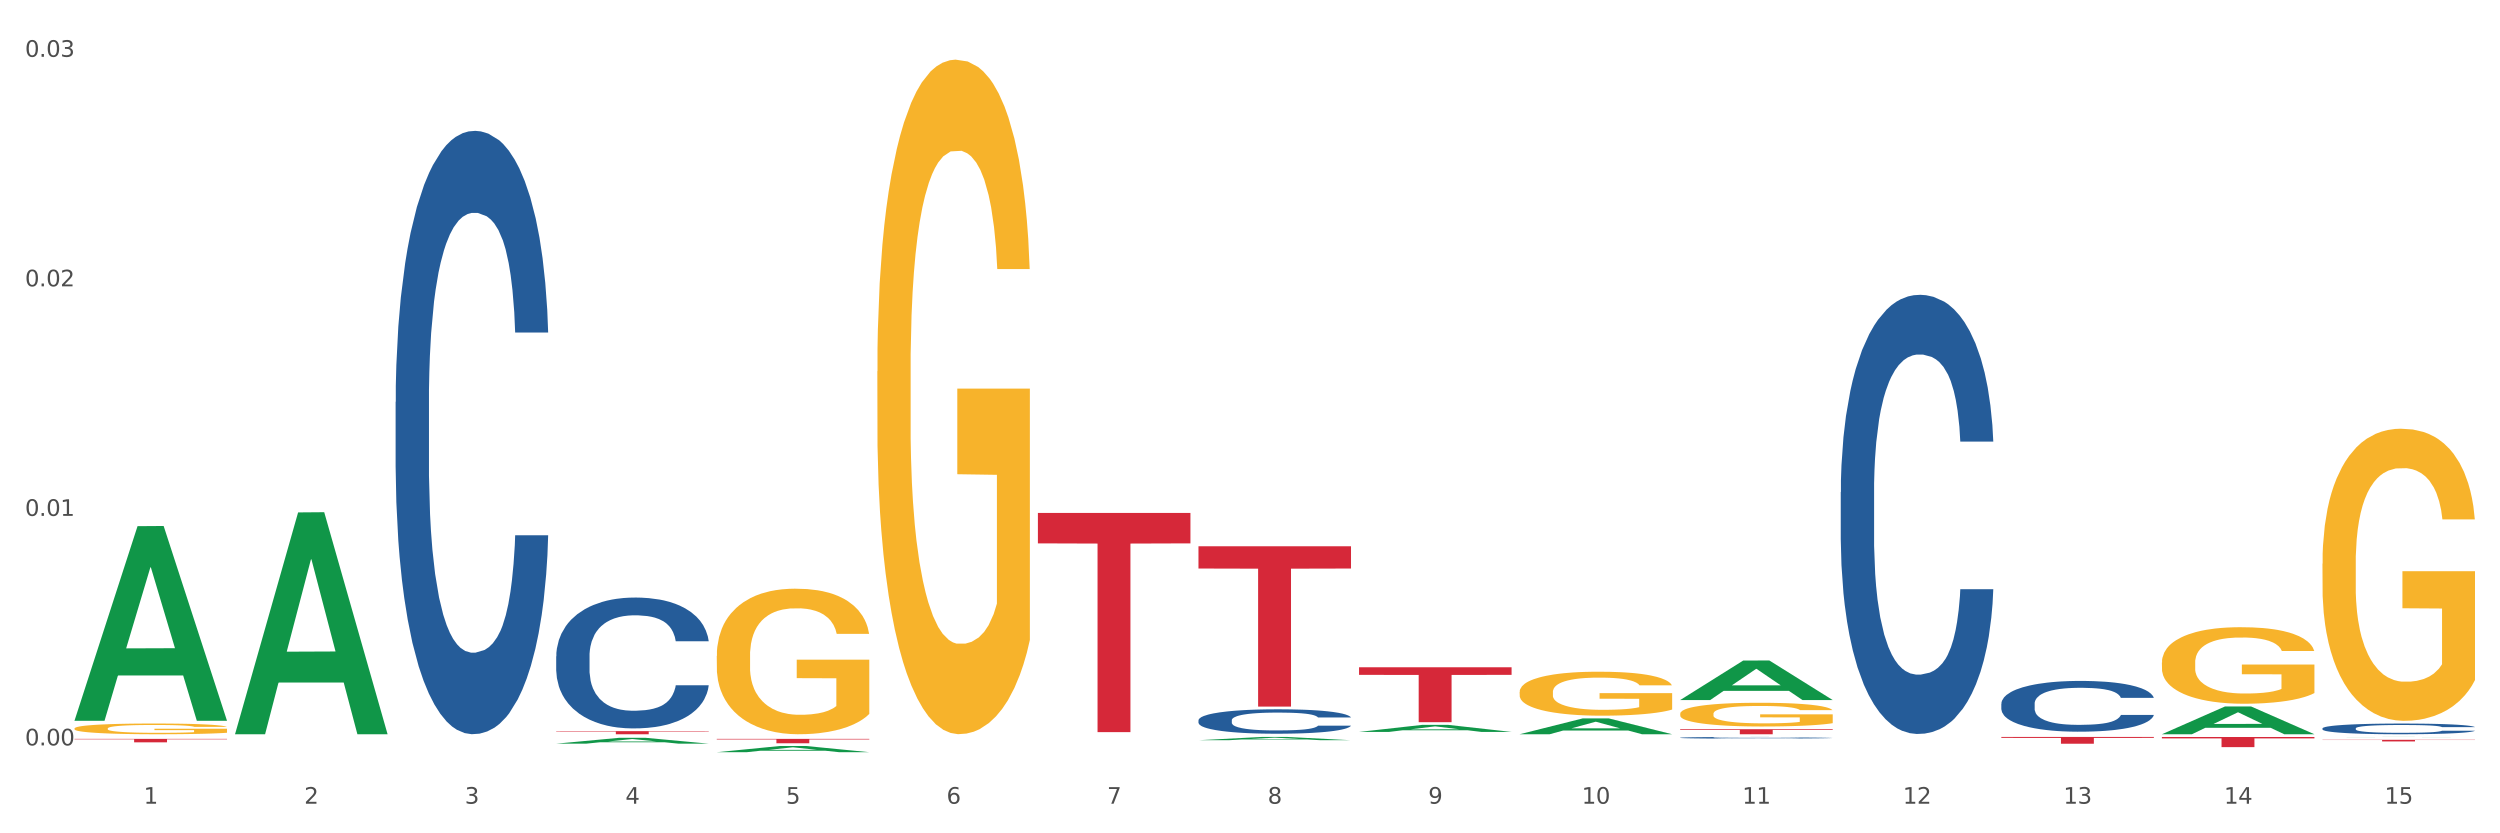 <?xml version="1.0" encoding="utf-8" standalone="no"?>
<!DOCTYPE svg PUBLIC "-//W3C//DTD SVG 1.1//EN"
  "http://www.w3.org/Graphics/SVG/1.1/DTD/svg11.dtd">
<svg xmlns:xlink="http://www.w3.org/1999/xlink" width="1080pt" height="360pt" viewBox="0 0 1080 360" xmlns="http://www.w3.org/2000/svg" version="1.1">
 <rect x="0" y="0" width="1080" height="360" fill="#333333" stroke="none"/>
 <defs>
  <style type="text/css">*{stroke-linejoin: round; stroke-linecap: butt}</style>
 </defs>
 <g id="figure_1">
  <g id="patch_1">
   <path d="M 0 360 
L 1080 360 
L 1080 0 
L 0 0 
z
" style="fill: #ffffff; stroke: #ffffff; stroke-linejoin: miter"/>
  </g>
  <g id="axes_1">
   <g id="matplotlib.axis_1">
    <g id="xtick_1">
     <g id="text_1">
      <!-- 1 -->
      <g style="fill: #4d4d4d" transform="translate(62.07 347.204) scale(0.096 -0.096)">
       <defs>
        <path id="DejaVuSans-31" d="M 794 531 
L 1825 531 
L 1825 4091 
L 703 3866 
L 703 4441 
L 1819 4666 
L 2450 4666 
L 2450 531 
L 3481 531 
L 3481 0 
L 794 0 
L 794 531 
z
" transform="scale(0.016)"/>
       </defs>
       <use xlink:href="#DejaVuSans-31"/>
      </g>
     </g>
    </g>
    <g id="xtick_2">
     <g id="text_2">
      <!-- 2 -->
      <g style="fill: #4d4d4d" transform="translate(131.436 347.204) scale(0.096 -0.096)">
       <defs>
        <path id="DejaVuSans-32" d="M 1228 531 
L 3431 531 
L 3431 0 
L 469 0 
L 469 531 
Q 828 903 1448 1529 
Q 2069 2156 2228 2338 
Q 2531 2678 2651 2914 
Q 2772 3150 2772 3378 
Q 2772 3750 2511 3984 
Q 2250 4219 1831 4219 
Q 1534 4219 1204 4116 
Q 875 4013 500 3803 
L 500 4441 
Q 881 4594 1212 4672 
Q 1544 4750 1819 4750 
Q 2544 4750 2975 4387 
Q 3406 4025 3406 3419 
Q 3406 3131 3298 2873 
Q 3191 2616 2906 2266 
Q 2828 2175 2409 1742 
Q 1991 1309 1228 531 
z
" transform="scale(0.016)"/>
       </defs>
       <use xlink:href="#DejaVuSans-32"/>
      </g>
     </g>
    </g>
    <g id="xtick_3">
     <g id="text_3">
      <!-- 3 -->
      <g style="fill: #4d4d4d" transform="translate(200.802 347.204) scale(0.096 -0.096)">
       <defs>
        <path id="DejaVuSans-33" d="M 2597 2516 
Q 3050 2419 3304 2112 
Q 3559 1806 3559 1356 
Q 3559 666 3084 287 
Q 2609 -91 1734 -91 
Q 1441 -91 1130 -33 
Q 819 25 488 141 
L 488 750 
Q 750 597 1062 519 
Q 1375 441 1716 441 
Q 2309 441 2620 675 
Q 2931 909 2931 1356 
Q 2931 1769 2642 2001 
Q 2353 2234 1838 2234 
L 1294 2234 
L 1294 2753 
L 1863 2753 
Q 2328 2753 2575 2939 
Q 2822 3125 2822 3475 
Q 2822 3834 2567 4026 
Q 2313 4219 1838 4219 
Q 1578 4219 1281 4162 
Q 984 4106 628 3988 
L 628 4550 
Q 988 4650 1302 4700 
Q 1616 4750 1894 4750 
Q 2613 4750 3031 4423 
Q 3450 4097 3450 3541 
Q 3450 3153 3228 2886 
Q 3006 2619 2597 2516 
z
" transform="scale(0.016)"/>
       </defs>
       <use xlink:href="#DejaVuSans-33"/>
      </g>
     </g>
    </g>
    <g id="xtick_4">
     <g id="text_4">
      <!-- 4 -->
      <g style="fill: #4d4d4d" transform="translate(270.169 347.204) scale(0.096 -0.096)">
       <defs>
        <path id="DejaVuSans-34" d="M 2419 4116 
L 825 1625 
L 2419 1625 
L 2419 4116 
z
M 2253 4666 
L 3047 4666 
L 3047 1625 
L 3713 1625 
L 3713 1100 
L 3047 1100 
L 3047 0 
L 2419 0 
L 2419 1100 
L 313 1100 
L 313 1709 
L 2253 4666 
z
" transform="scale(0.016)"/>
       </defs>
       <use xlink:href="#DejaVuSans-34"/>
      </g>
     </g>
    </g>
    <g id="xtick_5">
     <g id="text_5">
      <!-- 5 -->
      <g style="fill: #4d4d4d" transform="translate(339.535 347.204) scale(0.096 -0.096)">
       <defs>
        <path id="DejaVuSans-35" d="M 691 4666 
L 3169 4666 
L 3169 4134 
L 1269 4134 
L 1269 2991 
Q 1406 3038 1543 3061 
Q 1681 3084 1819 3084 
Q 2600 3084 3056 2656 
Q 3513 2228 3513 1497 
Q 3513 744 3044 326 
Q 2575 -91 1722 -91 
Q 1428 -91 1123 -41 
Q 819 9 494 109 
L 494 744 
Q 775 591 1075 516 
Q 1375 441 1709 441 
Q 2250 441 2565 725 
Q 2881 1009 2881 1497 
Q 2881 1984 2565 2268 
Q 2250 2553 1709 2553 
Q 1456 2553 1204 2497 
Q 953 2441 691 2322 
L 691 4666 
z
" transform="scale(0.016)"/>
       </defs>
       <use xlink:href="#DejaVuSans-35"/>
      </g>
     </g>
    </g>
    <g id="xtick_6">
     <g id="text_6">
      <!-- 6 -->
      <g style="fill: #4d4d4d" transform="translate(408.901 347.204) scale(0.096 -0.096)">
       <defs>
        <path id="DejaVuSans-36" d="M 2113 2584 
Q 1688 2584 1439 2293 
Q 1191 2003 1191 1497 
Q 1191 994 1439 701 
Q 1688 409 2113 409 
Q 2538 409 2786 701 
Q 3034 994 3034 1497 
Q 3034 2003 2786 2293 
Q 2538 2584 2113 2584 
z
M 3366 4563 
L 3366 3988 
Q 3128 4100 2886 4159 
Q 2644 4219 2406 4219 
Q 1781 4219 1451 3797 
Q 1122 3375 1075 2522 
Q 1259 2794 1537 2939 
Q 1816 3084 2150 3084 
Q 2853 3084 3261 2657 
Q 3669 2231 3669 1497 
Q 3669 778 3244 343 
Q 2819 -91 2113 -91 
Q 1303 -91 875 529 
Q 447 1150 447 2328 
Q 447 3434 972 4092 
Q 1497 4750 2381 4750 
Q 2619 4750 2861 4703 
Q 3103 4656 3366 4563 
z
" transform="scale(0.016)"/>
       </defs>
       <use xlink:href="#DejaVuSans-36"/>
      </g>
     </g>
    </g>
    <g id="xtick_7">
     <g id="text_7">
      <!-- 7 -->
      <g style="fill: #4d4d4d" transform="translate(478.267 347.204) scale(0.096 -0.096)">
       <defs>
        <path id="DejaVuSans-37" d="M 525 4666 
L 3525 4666 
L 3525 4397 
L 1831 0 
L 1172 0 
L 2766 4134 
L 525 4134 
L 525 4666 
z
" transform="scale(0.016)"/>
       </defs>
       <use xlink:href="#DejaVuSans-37"/>
      </g>
     </g>
    </g>
    <g id="xtick_8">
     <g id="text_8">
      <!-- 8 -->
      <g style="fill: #4d4d4d" transform="translate(547.634 347.204) scale(0.096 -0.096)">
       <defs>
        <path id="DejaVuSans-38" d="M 2034 2216 
Q 1584 2216 1326 1975 
Q 1069 1734 1069 1313 
Q 1069 891 1326 650 
Q 1584 409 2034 409 
Q 2484 409 2743 651 
Q 3003 894 3003 1313 
Q 3003 1734 2745 1975 
Q 2488 2216 2034 2216 
z
M 1403 2484 
Q 997 2584 770 2862 
Q 544 3141 544 3541 
Q 544 4100 942 4425 
Q 1341 4750 2034 4750 
Q 2731 4750 3128 4425 
Q 3525 4100 3525 3541 
Q 3525 3141 3298 2862 
Q 3072 2584 2669 2484 
Q 3125 2378 3379 2068 
Q 3634 1759 3634 1313 
Q 3634 634 3220 271 
Q 2806 -91 2034 -91 
Q 1263 -91 848 271 
Q 434 634 434 1313 
Q 434 1759 690 2068 
Q 947 2378 1403 2484 
z
M 1172 3481 
Q 1172 3119 1398 2916 
Q 1625 2713 2034 2713 
Q 2441 2713 2670 2916 
Q 2900 3119 2900 3481 
Q 2900 3844 2670 4047 
Q 2441 4250 2034 4250 
Q 1625 4250 1398 4047 
Q 1172 3844 1172 3481 
z
" transform="scale(0.016)"/>
       </defs>
       <use xlink:href="#DejaVuSans-38"/>
      </g>
     </g>
    </g>
    <g id="xtick_9">
     <g id="text_9">
      <!-- 9 -->
      <g style="fill: #4d4d4d" transform="translate(617 347.204) scale(0.096 -0.096)">
       <defs>
        <path id="DejaVuSans-39" d="M 703 97 
L 703 672 
Q 941 559 1184 500 
Q 1428 441 1663 441 
Q 2288 441 2617 861 
Q 2947 1281 2994 2138 
Q 2813 1869 2534 1725 
Q 2256 1581 1919 1581 
Q 1219 1581 811 2004 
Q 403 2428 403 3163 
Q 403 3881 828 4315 
Q 1253 4750 1959 4750 
Q 2769 4750 3195 4129 
Q 3622 3509 3622 2328 
Q 3622 1225 3098 567 
Q 2575 -91 1691 -91 
Q 1453 -91 1209 -44 
Q 966 3 703 97 
z
M 1959 2075 
Q 2384 2075 2632 2365 
Q 2881 2656 2881 3163 
Q 2881 3666 2632 3958 
Q 2384 4250 1959 4250 
Q 1534 4250 1286 3958 
Q 1038 3666 1038 3163 
Q 1038 2656 1286 2365 
Q 1534 2075 1959 2075 
z
" transform="scale(0.016)"/>
       </defs>
       <use xlink:href="#DejaVuSans-39"/>
      </g>
     </g>
    </g>
    <g id="xtick_10">
     <g id="text_10">
      <!-- 10 -->
      <g style="fill: #4d4d4d" transform="translate(683.312 347.204) scale(0.096 -0.096)">
       <defs>
        <path id="DejaVuSans-30" d="M 2034 4250 
Q 1547 4250 1301 3770 
Q 1056 3291 1056 2328 
Q 1056 1369 1301 889 
Q 1547 409 2034 409 
Q 2525 409 2770 889 
Q 3016 1369 3016 2328 
Q 3016 3291 2770 3770 
Q 2525 4250 2034 4250 
z
M 2034 4750 
Q 2819 4750 3233 4129 
Q 3647 3509 3647 2328 
Q 3647 1150 3233 529 
Q 2819 -91 2034 -91 
Q 1250 -91 836 529 
Q 422 1150 422 2328 
Q 422 3509 836 4129 
Q 1250 4750 2034 4750 
z
" transform="scale(0.016)"/>
       </defs>
       <use xlink:href="#DejaVuSans-31"/>
       <use xlink:href="#DejaVuSans-30" transform="translate(63.623 0)"/>
      </g>
     </g>
    </g>
    <g id="xtick_11">
     <g id="text_11">
      <!-- 11 -->
      <g style="fill: #4d4d4d" transform="translate(752.678 347.204) scale(0.096 -0.096)">
       <use xlink:href="#DejaVuSans-31"/>
       <use xlink:href="#DejaVuSans-31" transform="translate(63.623 0)"/>
      </g>
     </g>
    </g>
    <g id="xtick_12">
     <g id="text_12">
      <!-- 12 -->
      <g style="fill: #4d4d4d" transform="translate(822.044 347.204) scale(0.096 -0.096)">
       <use xlink:href="#DejaVuSans-31"/>
       <use xlink:href="#DejaVuSans-32" transform="translate(63.623 0)"/>
      </g>
     </g>
    </g>
    <g id="xtick_13">
     <g id="text_13">
      <!-- 13 -->
      <g style="fill: #4d4d4d" transform="translate(891.411 347.204) scale(0.096 -0.096)">
       <use xlink:href="#DejaVuSans-31"/>
       <use xlink:href="#DejaVuSans-33" transform="translate(63.623 0)"/>
      </g>
     </g>
    </g>
    <g id="xtick_14">
     <g id="text_14">
      <!-- 14 -->
      <g style="fill: #4d4d4d" transform="translate(960.777 347.204) scale(0.096 -0.096)">
       <use xlink:href="#DejaVuSans-31"/>
       <use xlink:href="#DejaVuSans-34" transform="translate(63.623 0)"/>
      </g>
     </g>
    </g>
    <g id="xtick_15">
     <g id="text_15">
      <!-- 15 -->
      <g style="fill: #4d4d4d" transform="translate(1030.143 347.204) scale(0.096 -0.096)">
       <use xlink:href="#DejaVuSans-31"/>
       <use xlink:href="#DejaVuSans-35" transform="translate(63.623 0)"/>
      </g>
     </g>
    </g>
    <g id="xtick_16"/>
    <g id="xtick_17"/>
    <g id="xtick_18"/>
    <g id="xtick_19"/>
    <g id="xtick_20"/>
    <g id="xtick_21"/>
    <g id="xtick_22"/>
    <g id="xtick_23"/>
    <g id="xtick_24"/>
    <g id="xtick_25"/>
    <g id="xtick_26"/>
    <g id="xtick_27"/>
    <g id="xtick_28"/>
    <g id="xtick_29"/>
   </g>
   <g id="matplotlib.axis_2">
    <g id="ytick_1">
     <g id="text_16">
      <!-- 0.00 -->
      <g style="fill: #4d4d4d" transform="translate(10.8 322.014) scale(0.096 -0.096)">
       <defs>
        <path id="DejaVuSans-2e" d="M 684 794 
L 1344 794 
L 1344 0 
L 684 0 
L 684 794 
z
" transform="scale(0.016)"/>
       </defs>
       <use xlink:href="#DejaVuSans-30"/>
       <use xlink:href="#DejaVuSans-2e" transform="translate(63.623 0)"/>
       <use xlink:href="#DejaVuSans-30" transform="translate(95.41 0)"/>
       <use xlink:href="#DejaVuSans-30" transform="translate(159.033 0)"/>
      </g>
     </g>
    </g>
    <g id="ytick_2">
     <g id="text_17">
      <!-- 0.01 -->
      <g style="fill: #4d4d4d" transform="translate(10.8 222.857) scale(0.096 -0.096)">
       <use xlink:href="#DejaVuSans-30"/>
       <use xlink:href="#DejaVuSans-2e" transform="translate(63.623 0)"/>
       <use xlink:href="#DejaVuSans-30" transform="translate(95.41 0)"/>
       <use xlink:href="#DejaVuSans-31" transform="translate(159.033 0)"/>
      </g>
     </g>
    </g>
    <g id="ytick_3">
     <g id="text_18">
      <!-- 0.02 -->
      <g style="fill: #4d4d4d" transform="translate(10.8 123.7) scale(0.096 -0.096)">
       <use xlink:href="#DejaVuSans-30"/>
       <use xlink:href="#DejaVuSans-2e" transform="translate(63.623 0)"/>
       <use xlink:href="#DejaVuSans-30" transform="translate(95.41 0)"/>
       <use xlink:href="#DejaVuSans-32" transform="translate(159.033 0)"/>
      </g>
     </g>
    </g>
    <g id="ytick_4">
     <g id="text_19">
      <!-- 0.03 -->
      <g style="fill: #4d4d4d" transform="translate(10.8 24.543) scale(0.096 -0.096)">
       <use xlink:href="#DejaVuSans-30"/>
       <use xlink:href="#DejaVuSans-2e" transform="translate(63.623 0)"/>
       <use xlink:href="#DejaVuSans-30" transform="translate(95.41 0)"/>
       <use xlink:href="#DejaVuSans-33" transform="translate(159.033 0)"/>
      </g>
     </g>
    </g>
    <g id="ytick_5"/>
    <g id="ytick_6"/>
    <g id="ytick_7"/>
   </g>
   <g id="PolyCollection_1">
    <path d="M 32.175 311.236 
L 32.243 311.157 
L 59.417 227.303 
L 70.695 227.224 
L 98.073 311.395 
L 85.029 311.395 
L 79.119 291.794 
L 51.061 291.794 
L 50.857 292.11 
L 45.151 311.395 
L 32.175 311.395 
L 32.175 311.236 
L 54.594 280.097 
L 75.586 280.018 
L 65.192 245.164 
L 65.056 245.006 
L 64.92 245.243 
L 54.526 280.018 
L 54.594 280.097 
L 32.175 311.236 
z
" clip-path="url(#p27660b7076)" style="fill: #109648"/>
    <path d="M 309.64 283.369 
L 309.718 283.312 
L 309.718 281.244 
L 309.873 279.464 
L 310.651 275.156 
L 311.818 271.596 
L 312.674 269.7 
L 313.53 268.15 
L 314.541 266.599 
L 315.786 264.991 
L 318.042 262.636 
L 319.443 261.43 
L 321.155 260.167 
L 324.267 258.329 
L 326.523 257.295 
L 328.857 256.434 
L 332.669 255.4 
L 335.159 254.94 
L 337.804 254.596 
L 340.994 254.366 
L 343.406 254.309 
L 348.696 254.481 
L 353.209 254.998 
L 355.387 255.4 
L 358.188 256.089 
L 359.666 256.548 
L 362.078 257.467 
L 364.568 258.673 
L 366.279 259.707 
L 368.847 261.66 
L 370.792 263.613 
L 372.581 266.025 
L 373.515 267.69 
L 374.215 269.241 
L 374.838 271.021 
L 375.46 273.835 
L 361.456 273.835 
L 360.911 271.825 
L 360.055 269.93 
L 358.81 268.092 
L 357.721 266.944 
L 355.854 265.508 
L 354.142 264.589 
L 352.353 263.9 
L 350.174 263.325 
L 348.463 263.038 
L 346.051 262.809 
L 341.305 262.866 
L 338.115 263.325 
L 335.937 263.9 
L 334.536 264.417 
L 333.292 264.991 
L 331.891 265.795 
L 330.257 267.001 
L 329.09 268.092 
L 327.923 269.471 
L 326.99 270.849 
L 326.134 272.457 
L 325.434 274.18 
L 324.889 275.96 
L 324.422 278.143 
L 324.033 281.761 
L 324.033 289.629 
L 324.189 291.41 
L 324.578 293.764 
L 325.045 295.545 
L 325.823 297.67 
L 326.523 299.105 
L 327.845 301.173 
L 329.324 302.896 
L 330.491 303.987 
L 331.658 304.906 
L 333.681 306.17 
L 335.937 307.203 
L 337.882 307.835 
L 340.527 308.409 
L 342.317 308.639 
L 343.873 308.754 
L 347.685 308.754 
L 350.408 308.582 
L 353.442 308.18 
L 355.776 307.663 
L 357.721 307.031 
L 359.9 305.997 
L 361.3 305.021 
L 361.3 293.018 
L 344.184 292.96 
L 344.184 284.977 
L 375.538 284.977 
L 375.538 308.409 
L 374.215 309.615 
L 372.737 310.707 
L 371.181 311.683 
L 368.847 312.889 
L 366.046 314.038 
L 363.556 314.842 
L 360.911 315.531 
L 357.799 316.163 
L 353.753 316.737 
L 351.264 316.967 
L 348.152 317.139 
L 344.495 317.196 
L 341.305 317.082 
L 338.193 316.794 
L 334.925 316.278 
L 331.736 315.531 
L 329.324 314.784 
L 326.912 313.865 
L 324.344 312.659 
L 322.322 311.511 
L 320.766 310.477 
L 319.054 309.156 
L 317.187 307.433 
L 315.786 305.882 
L 314.541 304.274 
L 313.219 302.207 
L 312.285 300.426 
L 311.352 298.186 
L 310.807 296.521 
L 310.184 293.937 
L 309.718 290.318 
L 309.64 283.369 
z
" clip-path="url(#p27660b7076)" style="fill: #f7b32b"/>
    <path d="M 379.006 160.42 
L 379.084 160.154 
L 379.084 150.573 
L 379.24 142.323 
L 380.018 122.364 
L 381.185 105.864 
L 382.04 97.082 
L 382.896 89.896 
L 383.908 82.711 
L 385.152 75.259 
L 387.409 64.348 
L 388.809 58.759 
L 390.521 52.904 
L 393.633 44.388 
L 395.889 39.598 
L 398.223 35.606 
L 402.035 30.816 
L 404.525 28.687 
L 407.17 27.09 
L 410.36 26.026 
L 412.772 25.759 
L 418.062 26.558 
L 422.575 28.953 
L 424.753 30.816 
L 427.554 34.009 
L 429.032 36.138 
L 431.444 40.396 
L 433.934 45.985 
L 435.646 50.775 
L 438.213 59.824 
L 440.158 68.872 
L 441.948 80.049 
L 442.881 87.767 
L 443.581 94.953 
L 444.204 103.202 
L 444.826 116.243 
L 430.822 116.243 
L 430.277 106.928 
L 429.422 98.146 
L 428.177 89.63 
L 427.087 84.307 
L 425.22 77.654 
L 423.509 73.396 
L 421.719 70.203 
L 419.541 67.541 
L 417.829 66.211 
L 415.417 65.146 
L 410.671 65.412 
L 407.481 67.541 
L 405.303 70.203 
L 403.903 72.598 
L 402.658 75.259 
L 401.257 78.985 
L 399.624 84.574 
L 398.456 89.63 
L 397.289 96.017 
L 396.356 102.404 
L 395.5 109.856 
L 394.8 117.839 
L 394.255 126.089 
L 393.788 136.202 
L 393.399 152.968 
L 393.399 189.428 
L 393.555 197.678 
L 393.944 208.589 
L 394.411 216.839 
L 395.189 226.685 
L 395.889 233.339 
L 397.212 242.919 
L 398.69 250.903 
L 399.857 255.959 
L 401.024 260.217 
L 403.047 266.072 
L 405.303 270.862 
L 407.248 273.79 
L 409.893 276.451 
L 411.683 277.516 
L 413.239 278.048 
L 417.051 278.048 
L 419.774 277.25 
L 422.808 275.387 
L 425.142 272.991 
L 427.087 270.064 
L 429.266 265.274 
L 430.666 260.75 
L 430.666 205.129 
L 413.55 204.863 
L 413.55 167.871 
L 444.904 167.871 
L 444.904 276.451 
L 443.581 282.04 
L 442.103 287.096 
L 440.547 291.62 
L 438.213 297.209 
L 435.412 302.532 
L 432.923 306.257 
L 430.277 309.451 
L 427.165 312.378 
L 423.12 315.04 
L 420.63 316.104 
L 417.518 316.902 
L 413.861 317.169 
L 410.671 316.636 
L 407.559 315.306 
L 404.292 312.911 
L 401.102 309.451 
L 398.69 305.991 
L 396.278 301.733 
L 393.711 296.145 
L 391.688 290.822 
L 390.132 286.032 
L 388.42 279.911 
L 386.553 271.927 
L 385.152 264.742 
L 383.908 257.29 
L 382.585 247.709 
L 381.651 239.459 
L 380.718 229.081 
L 380.173 221.363 
L 379.551 209.387 
L 379.084 192.621 
L 379.006 160.42 
z
" clip-path="url(#p27660b7076)" style="fill: #f7b32b"/>
    <path d="M 725.837 308.335 
L 725.915 308.326 
L 725.915 307.989 
L 726.071 307.698 
L 726.849 306.996 
L 728.016 306.415 
L 728.871 306.106 
L 729.727 305.853 
L 730.739 305.601 
L 731.984 305.338 
L 734.24 304.954 
L 735.64 304.758 
L 737.352 304.552 
L 740.464 304.252 
L 742.72 304.083 
L 745.054 303.943 
L 748.866 303.774 
L 751.356 303.699 
L 754.001 303.643 
L 757.191 303.606 
L 759.603 303.596 
L 764.894 303.624 
L 769.406 303.709 
L 771.585 303.774 
L 774.385 303.887 
L 775.864 303.962 
L 778.275 304.111 
L 780.765 304.308 
L 782.477 304.477 
L 785.044 304.795 
L 786.989 305.114 
L 788.779 305.507 
L 789.712 305.778 
L 790.412 306.031 
L 791.035 306.322 
L 791.657 306.781 
L 777.653 306.781 
L 777.108 306.453 
L 776.253 306.144 
L 775.008 305.844 
L 773.919 305.657 
L 772.051 305.423 
L 770.34 305.273 
L 768.55 305.16 
L 766.372 305.067 
L 764.66 305.02 
L 762.248 304.982 
L 757.502 304.992 
L 754.313 305.067 
L 752.134 305.16 
L 750.734 305.245 
L 749.489 305.338 
L 748.088 305.469 
L 746.455 305.666 
L 745.288 305.844 
L 744.121 306.069 
L 743.187 306.294 
L 742.331 306.556 
L 741.631 306.837 
L 741.086 307.127 
L 740.62 307.483 
L 740.23 308.073 
L 740.23 309.356 
L 740.386 309.646 
L 740.775 310.03 
L 741.242 310.321 
L 742.02 310.667 
L 742.72 310.901 
L 744.043 311.238 
L 745.521 311.519 
L 746.688 311.697 
L 747.855 311.847 
L 749.878 312.053 
L 752.134 312.222 
L 754.079 312.325 
L 756.724 312.418 
L 758.514 312.456 
L 760.07 312.475 
L 763.882 312.475 
L 766.605 312.446 
L 769.639 312.381 
L 771.974 312.297 
L 773.919 312.194 
L 776.097 312.025 
L 777.497 311.866 
L 777.497 309.909 
L 760.381 309.899 
L 760.381 308.597 
L 791.735 308.597 
L 791.735 312.418 
L 790.412 312.615 
L 788.934 312.793 
L 787.378 312.952 
L 785.044 313.149 
L 782.243 313.336 
L 779.754 313.467 
L 777.108 313.58 
L 773.996 313.683 
L 769.951 313.776 
L 767.461 313.814 
L 764.349 313.842 
L 760.692 313.851 
L 757.502 313.833 
L 754.39 313.786 
L 751.123 313.701 
L 747.933 313.58 
L 745.521 313.458 
L 743.109 313.308 
L 740.542 313.111 
L 738.519 312.924 
L 736.963 312.756 
L 735.251 312.54 
L 733.384 312.259 
L 731.984 312.006 
L 730.739 311.744 
L 729.416 311.407 
L 728.482 311.117 
L 727.549 310.751 
L 727.004 310.48 
L 726.382 310.058 
L 725.915 309.468 
L 725.837 308.335 
z
" clip-path="url(#p27660b7076)" style="fill: #f7b32b"/>
    <path d="M 933.936 286.232 
L 934.014 286.202 
L 934.014 285.114 
L 934.169 284.178 
L 934.947 281.913 
L 936.114 280.041 
L 936.97 279.044 
L 937.826 278.229 
L 938.837 277.413 
L 940.082 276.568 
L 942.338 275.33 
L 943.739 274.695 
L 945.45 274.031 
L 948.563 273.065 
L 950.819 272.521 
L 953.153 272.068 
L 956.965 271.524 
L 959.455 271.283 
L 962.1 271.102 
L 965.29 270.981 
L 967.702 270.951 
L 972.992 271.041 
L 977.505 271.313 
L 979.683 271.524 
L 982.484 271.887 
L 983.962 272.128 
L 986.374 272.612 
L 988.864 273.246 
L 990.575 273.789 
L 993.143 274.816 
L 995.088 275.843 
L 996.877 277.111 
L 997.811 277.987 
L 998.511 278.803 
L 999.134 279.739 
L 999.756 281.219 
L 985.752 281.219 
L 985.207 280.162 
L 984.351 279.165 
L 983.106 278.199 
L 982.017 277.595 
L 980.15 276.84 
L 978.438 276.356 
L 976.649 275.994 
L 974.47 275.692 
L 972.759 275.541 
L 970.347 275.42 
L 965.601 275.45 
L 962.411 275.692 
L 960.233 275.994 
L 958.832 276.266 
L 957.588 276.568 
L 956.187 276.991 
L 954.553 277.625 
L 953.386 278.199 
L 952.219 278.923 
L 951.286 279.648 
L 950.43 280.494 
L 949.73 281.4 
L 949.185 282.336 
L 948.718 283.484 
L 948.329 285.386 
L 948.329 289.524 
L 948.485 290.46 
L 948.874 291.698 
L 949.341 292.634 
L 950.119 293.752 
L 950.819 294.507 
L 952.141 295.594 
L 953.62 296.5 
L 954.787 297.074 
L 955.954 297.557 
L 957.977 298.221 
L 960.233 298.765 
L 962.178 299.097 
L 964.823 299.399 
L 966.613 299.52 
L 968.169 299.58 
L 971.981 299.58 
L 974.704 299.49 
L 977.738 299.278 
L 980.072 299.006 
L 982.017 298.674 
L 984.196 298.131 
L 985.596 297.617 
L 985.596 291.305 
L 968.48 291.275 
L 968.48 287.077 
L 999.834 287.077 
L 999.834 299.399 
L 998.511 300.033 
L 997.033 300.607 
L 995.477 301.12 
L 993.143 301.755 
L 990.342 302.359 
L 987.852 302.781 
L 985.207 303.144 
L 982.095 303.476 
L 978.049 303.778 
L 975.56 303.899 
L 972.448 303.989 
L 968.791 304.02 
L 965.601 303.959 
L 962.489 303.808 
L 959.221 303.536 
L 956.032 303.144 
L 953.62 302.751 
L 951.208 302.268 
L 948.64 301.634 
L 946.618 301.03 
L 945.061 300.486 
L 943.35 299.792 
L 941.483 298.886 
L 940.082 298.07 
L 938.837 297.225 
L 937.515 296.137 
L 936.581 295.201 
L 935.648 294.023 
L 935.103 293.148 
L 934.48 291.789 
L 934.014 289.886 
L 933.936 286.232 
z
" clip-path="url(#p27660b7076)" style="fill: #f7b32b"/>
    <path d="M 1003.302 243.517 
L 1003.38 243.402 
L 1003.38 239.253 
L 1003.535 235.68 
L 1004.314 227.036 
L 1005.481 219.89 
L 1006.336 216.086 
L 1007.192 212.975 
L 1008.204 209.863 
L 1009.448 206.636 
L 1011.705 201.91 
L 1013.105 199.49 
L 1014.817 196.954 
L 1017.929 193.266 
L 1020.185 191.191 
L 1022.519 189.463 
L 1026.331 187.388 
L 1028.821 186.466 
L 1031.466 185.774 
L 1034.656 185.313 
L 1037.068 185.198 
L 1042.358 185.544 
L 1046.871 186.581 
L 1049.049 187.388 
L 1051.85 188.771 
L 1053.328 189.693 
L 1055.74 191.537 
L 1058.23 193.958 
L 1059.942 196.032 
L 1062.509 199.951 
L 1064.454 203.869 
L 1066.244 208.71 
L 1067.177 212.053 
L 1067.877 215.164 
L 1068.5 218.737 
L 1069.122 224.385 
L 1055.118 224.385 
L 1054.573 220.351 
L 1053.717 216.547 
L 1052.473 212.859 
L 1051.383 210.554 
L 1049.516 207.673 
L 1047.805 205.829 
L 1046.015 204.446 
L 1043.837 203.293 
L 1042.125 202.717 
L 1039.713 202.256 
L 1034.967 202.371 
L 1031.777 203.293 
L 1029.599 204.446 
L 1028.199 205.483 
L 1026.954 206.636 
L 1025.553 208.249 
L 1023.919 210.669 
L 1022.752 212.859 
L 1021.585 215.625 
L 1020.652 218.392 
L 1019.796 221.619 
L 1019.096 225.076 
L 1018.551 228.649 
L 1018.084 233.029 
L 1017.695 240.29 
L 1017.695 256.08 
L 1017.851 259.653 
L 1018.24 264.378 
L 1018.707 267.951 
L 1019.485 272.215 
L 1020.185 275.097 
L 1021.508 279.246 
L 1022.986 282.704 
L 1024.153 284.894 
L 1025.32 286.738 
L 1027.343 289.273 
L 1029.599 291.348 
L 1031.544 292.616 
L 1034.189 293.768 
L 1035.979 294.229 
L 1037.535 294.46 
L 1041.347 294.46 
L 1044.07 294.114 
L 1047.104 293.307 
L 1049.438 292.27 
L 1051.383 291.002 
L 1053.562 288.927 
L 1054.962 286.968 
L 1054.962 262.88 
L 1037.846 262.765 
L 1037.846 246.744 
L 1069.2 246.744 
L 1069.2 293.768 
L 1067.877 296.188 
L 1066.399 298.378 
L 1064.843 300.338 
L 1062.509 302.758 
L 1059.708 305.063 
L 1057.219 306.677 
L 1054.573 308.06 
L 1051.461 309.328 
L 1047.416 310.48 
L 1044.926 310.941 
L 1041.814 311.287 
L 1038.157 311.402 
L 1034.967 311.172 
L 1031.855 310.595 
L 1028.588 309.558 
L 1025.398 308.06 
L 1022.986 306.561 
L 1020.574 304.717 
L 1018.007 302.297 
L 1015.984 299.992 
L 1014.428 297.917 
L 1012.716 295.266 
L 1010.849 291.809 
L 1009.448 288.697 
L 1008.204 285.47 
L 1006.881 281.321 
L 1005.947 277.748 
L 1005.014 273.253 
L 1004.469 269.91 
L 1003.847 264.724 
L 1003.38 257.463 
L 1003.302 243.517 
z
" clip-path="url(#p27660b7076)" style="fill: #f7b32b"/>
    <path d="M 240.274 315.85 
L 306.172 315.85 
L 306.172 316.037 
L 280.25 316.039 
L 280.25 317.196 
L 266.039 317.196 
L 266.039 316.039 
L 240.274 316.037 
L 240.274 315.851 
L 240.274 315.85 
z
" clip-path="url(#p27660b7076)" style="fill: #d62839"/>
    <path d="M 32.175 319.178 
L 98.073 319.178 
L 98.073 319.388 
L 72.151 319.389 
L 72.151 320.69 
L 57.941 320.69 
L 57.941 319.389 
L 32.175 319.388 
L 32.175 319.179 
L 32.175 319.178 
z
" clip-path="url(#p27660b7076)" style="fill: #d62839"/>
    <path d="M 170.907 173.642 
L 170.985 173.404 
L 170.985 166.739 
L 171.219 157.693 
L 172.076 141.031 
L 173.166 128.415 
L 175.036 113.657 
L 176.048 107.468 
L 177.373 100.565 
L 180.099 89.378 
L 183.215 79.856 
L 185.396 74.619 
L 187.031 71.287 
L 190.692 65.336 
L 192.796 62.718 
L 194.977 60.575 
L 196.846 59.147 
L 199.962 57.481 
L 202.454 56.767 
L 205.336 56.529 
L 207.751 56.767 
L 210.945 57.719 
L 215.618 60.575 
L 217.41 62.242 
L 219.825 65.098 
L 222.317 68.907 
L 224.342 72.715 
L 226.679 78.19 
L 229.094 85.331 
L 231.431 94.376 
L 233.066 102.707 
L 234.391 111.515 
L 235.559 122.226 
L 236.416 133.89 
L 236.805 143.649 
L 222.551 143.649 
L 222.161 134.842 
L 221.382 125.321 
L 220.604 118.894 
L 219.747 113.657 
L 218.422 107.706 
L 217.254 103.898 
L 215.307 99.375 
L 213.515 96.519 
L 212.035 94.852 
L 210.244 93.424 
L 206.427 91.996 
L 203.701 91.996 
L 201.987 92.472 
L 199.884 93.662 
L 198.092 95.328 
L 195.989 98.185 
L 194.353 101.279 
L 192.718 105.326 
L 191.783 108.182 
L 190.381 113.419 
L 189.446 117.704 
L 188.2 125.083 
L 187.499 130.319 
L 186.252 143.887 
L 185.707 153.885 
L 185.474 160.788 
L 185.318 168.405 
L 185.318 205.538 
L 185.785 222.201 
L 186.175 229.342 
L 186.798 237.435 
L 187.966 247.909 
L 189.68 258.144 
L 191.471 265.523 
L 192.951 270.046 
L 194.353 273.378 
L 195.755 275.997 
L 197.469 278.377 
L 198.871 279.805 
L 200.974 281.234 
L 203.467 281.948 
L 205.414 281.948 
L 209.387 280.757 
L 211.178 279.567 
L 212.892 277.901 
L 214.761 275.283 
L 216.241 272.426 
L 217.098 270.284 
L 218.5 265.761 
L 219.591 261.001 
L 220.526 255.526 
L 221.149 250.765 
L 221.85 243.624 
L 222.395 235.531 
L 222.551 231.246 
L 236.805 231.246 
L 236.494 239.815 
L 235.949 248.147 
L 234.858 259.334 
L 234.001 265.761 
L 232.677 273.616 
L 231.275 280.281 
L 229.328 287.66 
L 227.536 293.135 
L 225.667 297.896 
L 223.641 302.181 
L 219.98 308.131 
L 218.656 309.798 
L 215.852 312.654 
L 213.671 314.32 
L 210.477 315.987 
L 207.206 316.939 
L 203.779 317.177 
L 200.741 316.701 
L 197.391 315.272 
L 195.288 313.844 
L 192.951 311.702 
L 190.225 308.369 
L 187.655 304.323 
L 185.24 299.562 
L 182.981 294.087 
L 180.878 287.898 
L 178.152 277.663 
L 176.126 267.666 
L 174.646 258.382 
L 173.634 250.527 
L 172.621 240.53 
L 172.076 233.627 
L 171.219 216.964 
L 170.907 201.492 
L 170.907 173.642 
z
" clip-path="url(#p27660b7076)" style="fill: #255c99"/>
    <path d="M 240.274 283.544 
L 240.352 283.492 
L 240.352 282.046 
L 240.585 280.084 
L 241.442 276.47 
L 242.533 273.733 
L 244.402 270.532 
L 245.415 269.189 
L 246.739 267.692 
L 249.465 265.265 
L 252.581 263.199 
L 254.762 262.063 
L 256.398 261.341 
L 260.059 260.05 
L 262.162 259.482 
L 264.343 259.017 
L 266.212 258.707 
L 269.328 258.346 
L 271.821 258.191 
L 274.703 258.139 
L 277.117 258.191 
L 280.311 258.397 
L 284.985 259.017 
L 286.776 259.378 
L 289.191 259.998 
L 291.683 260.824 
L 293.709 261.65 
L 296.045 262.838 
L 298.46 264.387 
L 300.797 266.349 
L 302.433 268.156 
L 303.757 270.067 
L 304.925 272.391 
L 305.782 274.921 
L 306.172 277.038 
L 291.917 277.038 
L 291.528 275.127 
L 290.749 273.062 
L 289.97 271.668 
L 289.113 270.532 
L 287.789 269.241 
L 286.62 268.415 
L 284.673 267.434 
L 282.881 266.814 
L 281.401 266.452 
L 279.61 266.143 
L 275.793 265.833 
L 273.067 265.833 
L 271.353 265.936 
L 269.25 266.194 
L 267.458 266.556 
L 265.355 267.175 
L 263.72 267.847 
L 262.084 268.724 
L 261.149 269.344 
L 259.747 270.48 
L 258.812 271.409 
L 257.566 273.01 
L 256.865 274.146 
L 255.619 277.089 
L 255.073 279.258 
L 254.84 280.755 
L 254.684 282.408 
L 254.684 290.463 
L 255.151 294.077 
L 255.541 295.626 
L 256.164 297.382 
L 257.332 299.654 
L 259.046 301.874 
L 260.838 303.475 
L 262.318 304.456 
L 263.72 305.179 
L 265.122 305.747 
L 266.835 306.263 
L 268.237 306.573 
L 270.341 306.883 
L 272.833 307.038 
L 274.78 307.038 
L 278.753 306.78 
L 280.545 306.521 
L 282.258 306.16 
L 284.128 305.592 
L 285.608 304.972 
L 286.465 304.508 
L 287.867 303.527 
L 288.957 302.494 
L 289.892 301.306 
L 290.515 300.274 
L 291.216 298.724 
L 291.761 296.969 
L 291.917 296.039 
L 306.172 296.039 
L 305.86 297.898 
L 305.315 299.706 
L 304.224 302.132 
L 303.367 303.527 
L 302.043 305.231 
L 300.641 306.676 
L 298.694 308.277 
L 296.902 309.465 
L 295.033 310.497 
L 293.008 311.427 
L 289.347 312.718 
L 288.022 313.079 
L 285.218 313.699 
L 283.037 314.06 
L 279.844 314.422 
L 276.572 314.628 
L 273.145 314.68 
L 270.107 314.576 
L 266.757 314.267 
L 264.654 313.957 
L 262.318 313.492 
L 259.591 312.769 
L 257.021 311.891 
L 254.606 310.859 
L 252.347 309.671 
L 250.244 308.329 
L 247.518 306.108 
L 245.493 303.94 
L 244.013 301.926 
L 243 300.222 
L 241.987 298.053 
L 241.442 296.556 
L 240.585 292.941 
L 240.274 289.585 
L 240.274 283.544 
z
" clip-path="url(#p27660b7076)" style="fill: #255c99"/>
    <path d="M 517.739 311.155 
L 517.816 311.145 
L 517.816 310.875 
L 518.05 310.509 
L 518.907 309.834 
L 519.997 309.323 
L 521.867 308.725 
L 522.88 308.474 
L 524.204 308.195 
L 526.93 307.741 
L 530.046 307.356 
L 532.227 307.144 
L 533.863 307.009 
L 537.523 306.768 
L 539.627 306.662 
L 541.808 306.575 
L 543.677 306.517 
L 546.793 306.449 
L 549.285 306.421 
L 552.167 306.411 
L 554.582 306.421 
L 557.776 306.459 
L 562.449 306.575 
L 564.241 306.642 
L 566.656 306.758 
L 569.148 306.912 
L 571.173 307.067 
L 573.51 307.288 
L 575.925 307.578 
L 578.262 307.944 
L 579.898 308.281 
L 581.222 308.638 
L 582.39 309.072 
L 583.247 309.544 
L 583.636 309.94 
L 569.382 309.94 
L 568.992 309.583 
L 568.214 309.197 
L 567.435 308.937 
L 566.578 308.725 
L 565.254 308.484 
L 564.085 308.33 
L 562.138 308.146 
L 560.346 308.031 
L 558.866 307.963 
L 557.075 307.905 
L 553.258 307.848 
L 550.532 307.848 
L 548.818 307.867 
L 546.715 307.915 
L 544.923 307.983 
L 542.82 308.098 
L 541.184 308.224 
L 539.549 308.387 
L 538.614 308.503 
L 537.212 308.715 
L 536.277 308.889 
L 535.031 309.188 
L 534.33 309.4 
L 533.084 309.949 
L 532.538 310.354 
L 532.305 310.634 
L 532.149 310.943 
L 532.149 312.447 
L 532.616 313.122 
L 533.006 313.411 
L 533.629 313.739 
L 534.797 314.163 
L 536.511 314.578 
L 538.302 314.876 
L 539.782 315.06 
L 541.184 315.195 
L 542.587 315.301 
L 544.3 315.397 
L 545.702 315.455 
L 547.805 315.513 
L 550.298 315.542 
L 552.245 315.542 
L 556.218 315.494 
L 558.009 315.445 
L 559.723 315.378 
L 561.593 315.272 
L 563.073 315.156 
L 563.929 315.069 
L 565.331 314.886 
L 566.422 314.693 
L 567.357 314.471 
L 567.98 314.279 
L 568.681 313.989 
L 569.226 313.662 
L 569.382 313.488 
L 583.636 313.488 
L 583.325 313.835 
L 582.78 314.173 
L 581.689 314.626 
L 580.832 314.886 
L 579.508 315.204 
L 578.106 315.474 
L 576.159 315.773 
L 574.367 315.995 
L 572.498 316.188 
L 570.472 316.361 
L 566.811 316.602 
L 565.487 316.67 
L 562.683 316.786 
L 560.502 316.853 
L 557.308 316.921 
L 554.037 316.959 
L 550.61 316.969 
L 547.572 316.949 
L 544.222 316.892 
L 542.119 316.834 
L 539.782 316.747 
L 537.056 316.612 
L 534.486 316.448 
L 532.071 316.255 
L 529.812 316.033 
L 527.709 315.783 
L 524.983 315.368 
L 522.957 314.963 
L 521.477 314.587 
L 520.465 314.269 
L 519.452 313.864 
L 518.907 313.584 
L 518.05 312.909 
L 517.739 312.283 
L 517.739 311.155 
z
" clip-path="url(#p27660b7076)" style="fill: #255c99"/>
    <path d="M 725.837 318.698 
L 725.915 318.697 
L 725.915 318.679 
L 726.149 318.653 
L 727.006 318.606 
L 728.096 318.57 
L 729.966 318.528 
L 730.978 318.511 
L 732.302 318.491 
L 735.029 318.46 
L 738.144 318.433 
L 740.325 318.418 
L 741.961 318.409 
L 745.622 318.392 
L 747.725 318.384 
L 749.906 318.378 
L 751.776 318.374 
L 754.891 318.37 
L 757.384 318.368 
L 760.266 318.367 
L 762.681 318.368 
L 765.874 318.37 
L 770.548 318.378 
L 772.34 318.383 
L 774.754 318.391 
L 777.247 318.402 
L 779.272 318.413 
L 781.609 318.428 
L 784.024 318.448 
L 786.36 318.474 
L 787.996 318.497 
L 789.32 318.522 
L 790.489 318.553 
L 791.346 318.586 
L 791.735 318.613 
L 777.481 318.613 
L 777.091 318.588 
L 776.312 318.561 
L 775.533 318.543 
L 774.676 318.528 
L 773.352 318.512 
L 772.184 318.501 
L 770.237 318.488 
L 768.445 318.48 
L 766.965 318.475 
L 765.173 318.471 
L 761.357 318.467 
L 758.63 318.467 
L 756.917 318.469 
L 754.814 318.472 
L 753.022 318.477 
L 750.919 318.485 
L 749.283 318.493 
L 747.647 318.505 
L 746.713 318.513 
L 745.311 318.528 
L 744.376 318.54 
L 743.13 318.561 
L 742.429 318.576 
L 741.182 318.614 
L 740.637 318.642 
L 740.403 318.662 
L 740.248 318.683 
L 740.248 318.788 
L 740.715 318.835 
L 741.104 318.856 
L 741.727 318.879 
L 742.896 318.908 
L 744.61 318.937 
L 746.401 318.958 
L 747.881 318.971 
L 749.283 318.98 
L 750.685 318.988 
L 752.399 318.994 
L 753.801 318.998 
L 755.904 319.002 
L 758.397 319.004 
L 760.344 319.004 
L 764.317 319.001 
L 766.108 318.998 
L 767.822 318.993 
L 769.691 318.986 
L 771.171 318.978 
L 772.028 318.971 
L 773.43 318.959 
L 774.521 318.945 
L 775.455 318.93 
L 776.079 318.916 
L 776.78 318.896 
L 777.325 318.873 
L 777.481 318.861 
L 791.735 318.861 
L 791.424 318.885 
L 790.878 318.909 
L 789.788 318.941 
L 788.931 318.959 
L 787.607 318.981 
L 786.205 319 
L 784.257 319.021 
L 782.466 319.036 
L 780.596 319.05 
L 778.571 319.062 
L 774.91 319.079 
L 773.586 319.083 
L 770.782 319.091 
L 768.601 319.096 
L 765.407 319.101 
L 762.136 319.103 
L 758.708 319.104 
L 755.67 319.103 
L 752.321 319.099 
L 750.218 319.095 
L 747.881 319.089 
L 745.155 319.079 
L 742.584 319.068 
L 740.17 319.054 
L 737.911 319.039 
L 735.808 319.021 
L 733.081 318.992 
L 731.056 318.964 
L 729.576 318.938 
L 728.563 318.916 
L 727.551 318.887 
L 727.006 318.868 
L 726.149 318.821 
L 725.837 318.777 
L 725.837 318.698 
z
" clip-path="url(#p27660b7076)" style="fill: #255c99"/>
    <path d="M 795.203 212.603 
L 795.281 212.429 
L 795.281 207.578 
L 795.515 200.994 
L 796.372 188.866 
L 797.462 179.683 
L 799.332 168.941 
L 800.344 164.436 
L 801.669 159.412 
L 804.395 151.268 
L 807.511 144.338 
L 809.692 140.526 
L 811.327 138.101 
L 814.988 133.769 
L 817.092 131.863 
L 819.273 130.304 
L 821.142 129.264 
L 824.258 128.051 
L 826.75 127.532 
L 829.632 127.358 
L 832.047 127.532 
L 835.241 128.225 
L 839.914 130.304 
L 841.706 131.517 
L 844.121 133.596 
L 846.613 136.368 
L 848.638 139.14 
L 850.975 143.125 
L 853.39 148.323 
L 855.727 154.907 
L 857.362 160.971 
L 858.687 167.382 
L 859.855 175.178 
L 860.712 183.668 
L 861.101 190.772 
L 846.847 190.772 
L 846.457 184.361 
L 845.678 177.431 
L 844.899 172.753 
L 844.043 168.941 
L 842.718 164.609 
L 841.55 161.837 
L 839.603 158.545 
L 837.811 156.466 
L 836.331 155.253 
L 834.54 154.214 
L 830.723 153.174 
L 827.997 153.174 
L 826.283 153.521 
L 824.18 154.387 
L 822.388 155.6 
L 820.285 157.679 
L 818.649 159.931 
L 817.014 162.877 
L 816.079 164.956 
L 814.677 168.768 
L 813.742 171.886 
L 812.496 177.258 
L 811.795 181.069 
L 810.548 190.945 
L 810.003 198.222 
L 809.77 203.247 
L 809.614 208.791 
L 809.614 235.82 
L 810.081 247.948 
L 810.471 253.146 
L 811.094 259.037 
L 812.262 266.66 
L 813.976 274.11 
L 815.767 279.481 
L 817.247 282.773 
L 818.649 285.199 
L 820.051 287.105 
L 821.765 288.838 
L 823.167 289.877 
L 825.27 290.917 
L 827.763 291.436 
L 829.71 291.436 
L 833.683 290.57 
L 835.474 289.704 
L 837.188 288.491 
L 839.057 286.585 
L 840.537 284.506 
L 841.394 282.947 
L 842.796 279.655 
L 843.887 276.19 
L 844.822 272.204 
L 845.445 268.739 
L 846.146 263.541 
L 846.691 257.651 
L 846.847 254.532 
L 861.101 254.532 
L 860.79 260.769 
L 860.245 266.833 
L 859.154 274.977 
L 858.297 279.655 
L 856.973 285.372 
L 855.571 290.224 
L 853.624 295.595 
L 851.832 299.58 
L 849.963 303.045 
L 847.937 306.164 
L 844.276 310.495 
L 842.952 311.708 
L 840.148 313.787 
L 837.967 315 
L 834.773 316.213 
L 831.502 316.906 
L 828.074 317.079 
L 825.037 316.733 
L 821.687 315.693 
L 819.584 314.653 
L 817.247 313.094 
L 814.521 310.668 
L 811.951 307.723 
L 809.536 304.258 
L 807.277 300.273 
L 805.174 295.768 
L 802.448 288.318 
L 800.422 281.041 
L 798.942 274.284 
L 797.93 268.566 
L 796.917 261.289 
L 796.372 256.264 
L 795.515 244.136 
L 795.203 232.874 
L 795.203 212.603 
z
" clip-path="url(#p27660b7076)" style="fill: #255c99"/>
    <path d="M 32.175 314.705 
L 32.253 314.701 
L 32.253 314.549 
L 32.408 314.418 
L 33.186 314.1 
L 34.353 313.838 
L 35.209 313.698 
L 36.065 313.584 
L 37.076 313.47 
L 38.321 313.352 
L 40.578 313.178 
L 41.978 313.089 
L 43.69 312.996 
L 46.802 312.861 
L 49.058 312.785 
L 51.392 312.721 
L 55.204 312.645 
L 57.694 312.611 
L 60.339 312.586 
L 63.529 312.569 
L 65.941 312.565 
L 71.231 312.578 
L 75.744 312.616 
L 77.922 312.645 
L 80.723 312.696 
L 82.201 312.73 
L 84.613 312.798 
L 87.103 312.886 
L 88.815 312.963 
L 91.382 313.106 
L 93.327 313.25 
L 95.116 313.428 
L 96.05 313.55 
L 96.75 313.665 
L 97.373 313.796 
L 97.995 314.003 
L 83.991 314.003 
L 83.446 313.855 
L 82.59 313.715 
L 81.346 313.58 
L 80.256 313.495 
L 78.389 313.39 
L 76.677 313.322 
L 74.888 313.271 
L 72.71 313.229 
L 70.998 313.208 
L 68.586 313.191 
L 63.84 313.195 
L 60.65 313.229 
L 58.472 313.271 
L 57.071 313.309 
L 55.827 313.352 
L 54.426 313.411 
L 52.792 313.5 
L 51.625 313.58 
L 50.458 313.682 
L 49.525 313.783 
L 48.669 313.902 
L 47.969 314.028 
L 47.424 314.16 
L 46.957 314.32 
L 46.568 314.587 
L 46.568 315.166 
L 46.724 315.297 
L 47.113 315.471 
L 47.58 315.602 
L 48.358 315.758 
L 49.058 315.864 
L 50.381 316.016 
L 51.859 316.143 
L 53.026 316.224 
L 54.193 316.291 
L 56.216 316.384 
L 58.472 316.46 
L 60.417 316.507 
L 63.062 316.549 
L 64.852 316.566 
L 66.408 316.575 
L 70.22 316.575 
L 72.943 316.562 
L 75.977 316.532 
L 78.311 316.494 
L 80.256 316.448 
L 82.435 316.372 
L 83.835 316.3 
L 83.835 315.416 
L 66.719 315.412 
L 66.719 314.824 
L 98.073 314.824 
L 98.073 316.549 
L 96.75 316.638 
L 95.272 316.718 
L 93.716 316.79 
L 91.382 316.879 
L 88.581 316.964 
L 86.091 317.023 
L 83.446 317.074 
L 80.334 317.12 
L 76.288 317.163 
L 73.799 317.18 
L 70.687 317.192 
L 67.03 317.196 
L 63.84 317.188 
L 60.728 317.167 
L 57.461 317.129 
L 54.271 317.074 
L 51.859 317.019 
L 49.447 316.951 
L 46.879 316.862 
L 44.857 316.778 
L 43.301 316.702 
L 41.589 316.604 
L 39.722 316.477 
L 38.321 316.363 
L 37.076 316.245 
L 35.754 316.092 
L 34.82 315.961 
L 33.887 315.796 
L 33.342 315.674 
L 32.72 315.483 
L 32.253 315.217 
L 32.175 314.705 
z
" clip-path="url(#p27660b7076)" style="fill: #f7b32b"/>
    <path d="M 864.57 304.015 
L 864.648 303.995 
L 864.648 303.434 
L 864.881 302.673 
L 865.738 301.271 
L 866.829 300.209 
L 868.698 298.967 
L 869.711 298.446 
L 871.035 297.865 
L 873.761 296.924 
L 876.877 296.122 
L 879.058 295.682 
L 880.694 295.401 
L 884.355 294.9 
L 886.458 294.68 
L 888.639 294.5 
L 890.508 294.38 
L 893.624 294.239 
L 896.117 294.179 
L 898.999 294.159 
L 901.413 294.179 
L 904.607 294.259 
L 909.281 294.5 
L 911.072 294.64 
L 913.487 294.88 
L 915.979 295.201 
L 918.005 295.521 
L 920.341 295.982 
L 922.756 296.583 
L 925.093 297.344 
L 926.729 298.046 
L 928.053 298.787 
L 929.221 299.688 
L 930.078 300.67 
L 930.468 301.491 
L 916.213 301.491 
L 915.824 300.75 
L 915.045 299.949 
L 914.266 299.408 
L 913.409 298.967 
L 912.085 298.466 
L 910.916 298.146 
L 908.969 297.765 
L 907.177 297.525 
L 905.697 297.384 
L 903.906 297.264 
L 900.089 297.144 
L 897.363 297.144 
L 895.649 297.184 
L 893.546 297.284 
L 891.754 297.425 
L 889.651 297.665 
L 888.016 297.925 
L 886.38 298.266 
L 885.445 298.506 
L 884.043 298.947 
L 883.108 299.308 
L 881.862 299.929 
L 881.161 300.369 
L 879.915 301.511 
L 879.369 302.353 
L 879.136 302.933 
L 878.98 303.574 
L 878.98 306.7 
L 879.447 308.102 
L 879.837 308.703 
L 880.46 309.384 
L 881.628 310.265 
L 883.342 311.127 
L 885.134 311.748 
L 886.614 312.128 
L 888.016 312.409 
L 889.418 312.629 
L 891.131 312.83 
L 892.533 312.95 
L 894.637 313.07 
L 897.129 313.13 
L 899.076 313.13 
L 903.049 313.03 
L 904.841 312.93 
L 906.554 312.789 
L 908.424 312.569 
L 909.904 312.329 
L 910.76 312.148 
L 912.163 311.768 
L 913.253 311.367 
L 914.188 310.906 
L 914.811 310.506 
L 915.512 309.905 
L 916.057 309.224 
L 916.213 308.863 
L 930.468 308.863 
L 930.156 309.584 
L 929.611 310.285 
L 928.52 311.227 
L 927.663 311.768 
L 926.339 312.429 
L 924.937 312.99 
L 922.99 313.611 
L 921.198 314.072 
L 919.329 314.472 
L 917.304 314.833 
L 913.643 315.334 
L 912.318 315.474 
L 909.514 315.714 
L 907.333 315.854 
L 904.14 315.995 
L 900.868 316.075 
L 897.441 316.095 
L 894.403 316.055 
L 891.053 315.935 
L 888.95 315.814 
L 886.614 315.634 
L 883.887 315.354 
L 881.317 315.013 
L 878.902 314.612 
L 876.643 314.152 
L 874.54 313.631 
L 871.814 312.769 
L 869.789 311.928 
L 868.309 311.147 
L 867.296 310.486 
L 866.283 309.644 
L 865.738 309.063 
L 864.881 307.661 
L 864.57 306.359 
L 864.57 304.015 
z
" clip-path="url(#p27660b7076)" style="fill: #255c99"/>
    <path d="M 1003.302 314.65 
L 1003.38 314.646 
L 1003.38 314.528 
L 1003.614 314.367 
L 1004.47 314.072 
L 1005.561 313.848 
L 1007.43 313.586 
L 1008.443 313.476 
L 1009.767 313.354 
L 1012.494 313.155 
L 1015.609 312.986 
L 1017.79 312.893 
L 1019.426 312.834 
L 1023.087 312.729 
L 1025.19 312.682 
L 1027.371 312.644 
L 1029.241 312.619 
L 1032.356 312.589 
L 1034.849 312.577 
L 1037.731 312.573 
L 1040.146 312.577 
L 1043.339 312.594 
L 1048.013 312.644 
L 1049.805 312.674 
L 1052.219 312.725 
L 1054.712 312.792 
L 1056.737 312.86 
L 1059.074 312.957 
L 1061.489 313.083 
L 1063.825 313.244 
L 1065.461 313.392 
L 1066.785 313.548 
L 1067.954 313.738 
L 1068.811 313.945 
L 1069.2 314.118 
L 1054.945 314.118 
L 1054.556 313.962 
L 1053.777 313.793 
L 1052.998 313.679 
L 1052.141 313.586 
L 1050.817 313.48 
L 1049.649 313.413 
L 1047.701 313.333 
L 1045.91 313.282 
L 1044.43 313.252 
L 1042.638 313.227 
L 1038.822 313.202 
L 1036.095 313.202 
L 1034.382 313.21 
L 1032.278 313.231 
L 1030.487 313.261 
L 1028.384 313.312 
L 1026.748 313.366 
L 1025.112 313.438 
L 1024.178 313.489 
L 1022.775 313.582 
L 1021.841 313.658 
L 1020.594 313.789 
L 1019.893 313.882 
L 1018.647 314.122 
L 1018.102 314.3 
L 1017.868 314.422 
L 1017.712 314.557 
L 1017.712 315.216 
L 1018.18 315.512 
L 1018.569 315.638 
L 1019.192 315.782 
L 1020.361 315.968 
L 1022.074 316.149 
L 1023.866 316.28 
L 1025.346 316.36 
L 1026.748 316.419 
L 1028.15 316.466 
L 1029.864 316.508 
L 1031.266 316.533 
L 1033.369 316.559 
L 1035.862 316.571 
L 1037.809 316.571 
L 1041.781 316.55 
L 1043.573 316.529 
L 1045.287 316.5 
L 1047.156 316.453 
L 1048.636 316.403 
L 1049.493 316.365 
L 1050.895 316.284 
L 1051.986 316.2 
L 1052.92 316.103 
L 1053.543 316.018 
L 1054.244 315.892 
L 1054.79 315.748 
L 1054.945 315.672 
L 1069.2 315.672 
L 1068.888 315.824 
L 1068.343 315.972 
L 1067.253 316.17 
L 1066.396 316.284 
L 1065.072 316.424 
L 1063.67 316.542 
L 1061.722 316.673 
L 1059.931 316.77 
L 1058.061 316.854 
L 1056.036 316.93 
L 1052.375 317.036 
L 1051.051 317.066 
L 1048.247 317.116 
L 1046.066 317.146 
L 1042.872 317.175 
L 1039.6 317.192 
L 1036.173 317.196 
L 1033.135 317.188 
L 1029.786 317.163 
L 1027.683 317.137 
L 1025.346 317.099 
L 1022.62 317.04 
L 1020.049 316.968 
L 1017.634 316.884 
L 1015.376 316.787 
L 1013.272 316.677 
L 1010.546 316.495 
L 1008.521 316.318 
L 1007.041 316.153 
L 1006.028 316.014 
L 1005.016 315.837 
L 1004.47 315.714 
L 1003.614 315.419 
L 1003.302 315.144 
L 1003.302 314.65 
z
" clip-path="url(#p27660b7076)" style="fill: #255c99"/>
    <path d="M 309.64 319.197 
L 375.538 319.197 
L 375.538 319.461 
L 349.616 319.463 
L 349.616 321.101 
L 335.406 321.101 
L 335.406 319.463 
L 309.64 319.461 
L 309.64 319.198 
L 309.64 319.197 
z
" clip-path="url(#p27660b7076)" style="fill: #d62839"/>
    <path d="M 448.372 221.575 
L 514.27 221.575 
L 514.27 234.734 
L 488.348 234.823 
L 488.348 316.271 
L 474.138 316.271 
L 474.138 234.823 
L 448.372 234.734 
L 448.372 221.664 
L 448.372 221.575 
z
" clip-path="url(#p27660b7076)" style="fill: #d62839"/>
    <path d="M 656.471 298.958 
L 656.549 298.941 
L 656.549 298.316 
L 656.704 297.778 
L 657.482 296.476 
L 658.649 295.4 
L 659.505 294.827 
L 660.361 294.359 
L 661.372 293.89 
L 662.617 293.404 
L 664.874 292.693 
L 666.274 292.328 
L 667.986 291.947 
L 671.098 291.391 
L 673.354 291.079 
L 675.688 290.819 
L 679.5 290.506 
L 681.99 290.367 
L 684.635 290.263 
L 687.825 290.194 
L 690.237 290.176 
L 695.527 290.228 
L 700.04 290.385 
L 702.218 290.506 
L 705.019 290.714 
L 706.497 290.853 
L 708.909 291.131 
L 711.399 291.495 
L 713.111 291.808 
L 715.678 292.398 
L 717.623 292.988 
L 719.412 293.717 
L 720.346 294.22 
L 721.046 294.689 
L 721.669 295.227 
L 722.291 296.077 
L 708.287 296.077 
L 707.742 295.47 
L 706.886 294.897 
L 705.642 294.342 
L 704.552 293.994 
L 702.685 293.561 
L 700.973 293.283 
L 699.184 293.075 
L 697.006 292.901 
L 695.294 292.814 
L 692.882 292.745 
L 688.136 292.762 
L 684.946 292.901 
L 682.768 293.075 
L 681.367 293.231 
L 680.123 293.404 
L 678.722 293.647 
L 677.088 294.012 
L 675.921 294.342 
L 674.754 294.758 
L 673.821 295.175 
L 672.965 295.66 
L 672.265 296.181 
L 671.72 296.719 
L 671.253 297.379 
L 670.864 298.472 
L 670.864 300.85 
L 671.02 301.388 
L 671.409 302.099 
L 671.876 302.637 
L 672.654 303.279 
L 673.354 303.713 
L 674.677 304.338 
L 676.155 304.858 
L 677.322 305.188 
L 678.489 305.466 
L 680.512 305.848 
L 682.768 306.16 
L 684.713 306.351 
L 687.358 306.525 
L 689.148 306.594 
L 690.704 306.629 
L 694.516 306.629 
L 697.239 306.577 
L 700.273 306.455 
L 702.607 306.299 
L 704.552 306.108 
L 706.731 305.796 
L 708.131 305.501 
L 708.131 301.873 
L 691.015 301.856 
L 691.015 299.444 
L 722.369 299.444 
L 722.369 306.525 
L 721.046 306.889 
L 719.568 307.219 
L 718.012 307.514 
L 715.678 307.878 
L 712.877 308.225 
L 710.387 308.468 
L 707.742 308.677 
L 704.63 308.867 
L 700.584 309.041 
L 698.095 309.11 
L 694.983 309.162 
L 691.326 309.18 
L 688.136 309.145 
L 685.024 309.058 
L 681.756 308.902 
L 678.567 308.677 
L 676.155 308.451 
L 673.743 308.173 
L 671.175 307.809 
L 669.153 307.462 
L 667.597 307.149 
L 665.885 306.75 
L 664.018 306.23 
L 662.617 305.761 
L 661.372 305.275 
L 660.05 304.65 
L 659.116 304.112 
L 658.183 303.435 
L 657.638 302.932 
L 657.016 302.151 
L 656.549 301.058 
L 656.471 298.958 
z
" clip-path="url(#p27660b7076)" style="fill: #f7b32b"/>
    <path d="M 587.105 288.249 
L 653.003 288.249 
L 653.003 291.547 
L 627.081 291.569 
L 627.081 311.978 
L 612.871 311.978 
L 612.871 291.569 
L 587.105 291.547 
L 587.105 288.272 
L 587.105 288.249 
z
" clip-path="url(#p27660b7076)" style="fill: #d62839"/>
    <path d="M 101.541 317.016 
L 101.609 316.926 
L 128.784 221.36 
L 140.061 221.269 
L 167.439 317.196 
L 154.395 317.196 
L 148.485 294.858 
L 120.427 294.858 
L 120.224 295.219 
L 114.517 317.196 
L 101.541 317.196 
L 101.541 317.016 
L 123.96 281.528 
L 144.952 281.438 
L 134.558 241.716 
L 134.422 241.536 
L 134.286 241.806 
L 123.892 281.438 
L 123.96 281.528 
L 101.541 317.016 
z
" clip-path="url(#p27660b7076)" style="fill: #109648"/>
    <path d="M 240.274 321.258 
L 240.342 321.256 
L 267.516 318.727 
L 278.793 318.725 
L 306.172 321.263 
L 293.128 321.263 
L 287.217 320.672 
L 259.16 320.672 
L 258.956 320.682 
L 253.249 321.263 
L 240.274 321.263 
L 240.274 321.258 
L 262.693 320.319 
L 283.685 320.317 
L 273.291 319.266 
L 273.155 319.261 
L 273.019 319.268 
L 262.625 320.317 
L 262.693 320.319 
L 240.274 321.258 
z
" clip-path="url(#p27660b7076)" style="fill: #109648"/>
    <path d="M 309.64 324.944 
L 309.708 324.942 
L 336.882 322.274 
L 348.16 322.271 
L 375.538 324.95 
L 362.494 324.95 
L 356.584 324.326 
L 328.526 324.326 
L 328.322 324.336 
L 322.616 324.95 
L 309.64 324.95 
L 309.64 324.944 
L 332.059 323.954 
L 353.051 323.951 
L 342.657 322.842 
L 342.521 322.837 
L 342.385 322.844 
L 331.991 323.951 
L 332.059 323.954 
L 309.64 324.944 
z
" clip-path="url(#p27660b7076)" style="fill: #109648"/>
    <path d="M 517.739 319.777 
L 517.806 319.775 
L 544.981 318.368 
L 556.258 318.367 
L 583.636 319.779 
L 570.593 319.779 
L 564.682 319.45 
L 536.625 319.45 
L 536.421 319.456 
L 530.714 319.779 
L 517.739 319.779 
L 517.739 319.777 
L 540.157 319.254 
L 561.15 319.253 
L 550.755 318.668 
L 550.62 318.665 
L 550.484 318.669 
L 540.089 319.253 
L 540.157 319.254 
L 517.739 319.777 
z
" clip-path="url(#p27660b7076)" style="fill: #109648"/>
    <path d="M 517.739 235.979 
L 583.636 235.979 
L 583.636 245.604 
L 557.715 245.669 
L 557.715 305.24 
L 543.504 305.24 
L 543.504 245.669 
L 517.739 245.604 
L 517.739 236.044 
L 517.739 235.979 
z
" clip-path="url(#p27660b7076)" style="fill: #d62839"/>
    <path d="M 656.471 317.184 
L 656.539 317.177 
L 683.713 310.357 
L 694.991 310.35 
L 722.369 317.196 
L 709.325 317.196 
L 703.415 315.602 
L 675.357 315.602 
L 675.153 315.628 
L 669.447 317.196 
L 656.471 317.196 
L 656.471 317.184 
L 678.89 314.651 
L 699.882 314.644 
L 689.488 311.809 
L 689.352 311.797 
L 689.216 311.816 
L 678.822 314.644 
L 678.89 314.651 
L 656.471 317.184 
z
" clip-path="url(#p27660b7076)" style="fill: #109648"/>
    <path d="M 725.837 302.394 
L 725.905 302.378 
L 753.08 285.345 
L 764.357 285.329 
L 791.735 302.426 
L 778.691 302.426 
L 772.781 298.445 
L 744.723 298.445 
L 744.52 298.509 
L 738.813 302.426 
L 725.837 302.426 
L 725.837 302.394 
L 748.256 296.069 
L 769.248 296.053 
L 758.854 288.973 
L 758.718 288.941 
L 758.582 288.989 
L 748.188 296.053 
L 748.256 296.069 
L 725.837 302.394 
z
" clip-path="url(#p27660b7076)" style="fill: #109648"/>
    <path d="M 933.936 317.174 
L 934.004 317.163 
L 961.178 305.201 
L 972.456 305.19 
L 999.834 317.196 
L 986.79 317.196 
L 980.88 314.401 
L 952.822 314.401 
L 952.618 314.446 
L 946.912 317.196 
L 933.936 317.196 
L 933.936 317.174 
L 956.355 312.732 
L 977.347 312.721 
L 966.953 307.749 
L 966.817 307.727 
L 966.681 307.76 
L 956.287 312.721 
L 956.355 312.732 
L 933.936 317.174 
z
" clip-path="url(#p27660b7076)" style="fill: #109648"/>
    <path d="M 587.105 316.185 
L 587.173 316.183 
L 614.347 313.151 
L 625.624 313.148 
L 653.003 316.191 
L 639.959 316.191 
L 634.049 315.483 
L 605.991 315.483 
L 605.787 315.494 
L 600.081 316.191 
L 587.105 316.191 
L 587.105 316.185 
L 609.524 315.06 
L 630.516 315.057 
L 620.122 313.797 
L 619.986 313.791 
L 619.85 313.8 
L 609.456 315.057 
L 609.524 315.06 
L 587.105 316.185 
z
" clip-path="url(#p27660b7076)" style="fill: #109648"/>
    <path d="M 1003.302 319.589 
L 1069.2 319.589 
L 1069.2 319.688 
L 1043.278 319.688 
L 1043.278 320.301 
L 1029.068 320.301 
L 1029.068 319.688 
L 1003.302 319.688 
L 1003.302 319.589 
L 1003.302 319.589 
z
" clip-path="url(#p27660b7076)" style="fill: #d62839"/>
    <path d="M 933.936 318.374 
L 999.834 318.374 
L 999.834 318.984 
L 973.912 318.988 
L 973.912 322.764 
L 959.702 322.764 
L 959.702 318.988 
L 933.936 318.984 
L 933.936 318.378 
L 933.936 318.374 
z
" clip-path="url(#p27660b7076)" style="fill: #d62839"/>
    <path d="M 864.57 318.367 
L 930.468 318.367 
L 930.468 318.772 
L 904.546 318.775 
L 904.546 321.282 
L 890.335 321.282 
L 890.335 318.775 
L 864.57 318.772 
L 864.57 318.37 
L 864.57 318.367 
z
" clip-path="url(#p27660b7076)" style="fill: #d62839"/>
    <path d="M 725.837 315.022 
L 791.735 315.022 
L 791.735 315.324 
L 765.813 315.326 
L 765.813 317.196 
L 751.603 317.196 
L 751.603 315.326 
L 725.837 315.324 
L 725.837 315.024 
L 725.837 315.022 
z
" clip-path="url(#p27660b7076)" style="fill: #d62839"/>
    <path d="M 1003.302 318.418 
L 1003.37 318.418 
L 1030.544 318.367 
L 1041.822 318.367 
L 1069.2 318.418 
L 1056.156 318.418 
L 1050.246 318.406 
L 1022.188 318.406 
L 1021.984 318.406 
L 1016.278 318.418 
L 1003.302 318.418 
L 1003.302 318.418 
L 1025.721 318.399 
L 1046.713 318.399 
L 1036.319 318.378 
L 1036.183 318.378 
L 1036.047 318.378 
L 1025.653 318.399 
L 1025.721 318.399 
L 1003.302 318.418 
z
" clip-path="url(#p27660b7076)" style="fill: #109648"/>
   </g>
  </g>
 </g>
 <defs>
  <clipPath id="p27660b7076">
   <rect x="32.175" y="10.8" width="1037.025" height="329.109"/>
  </clipPath>
 </defs>
</svg>
